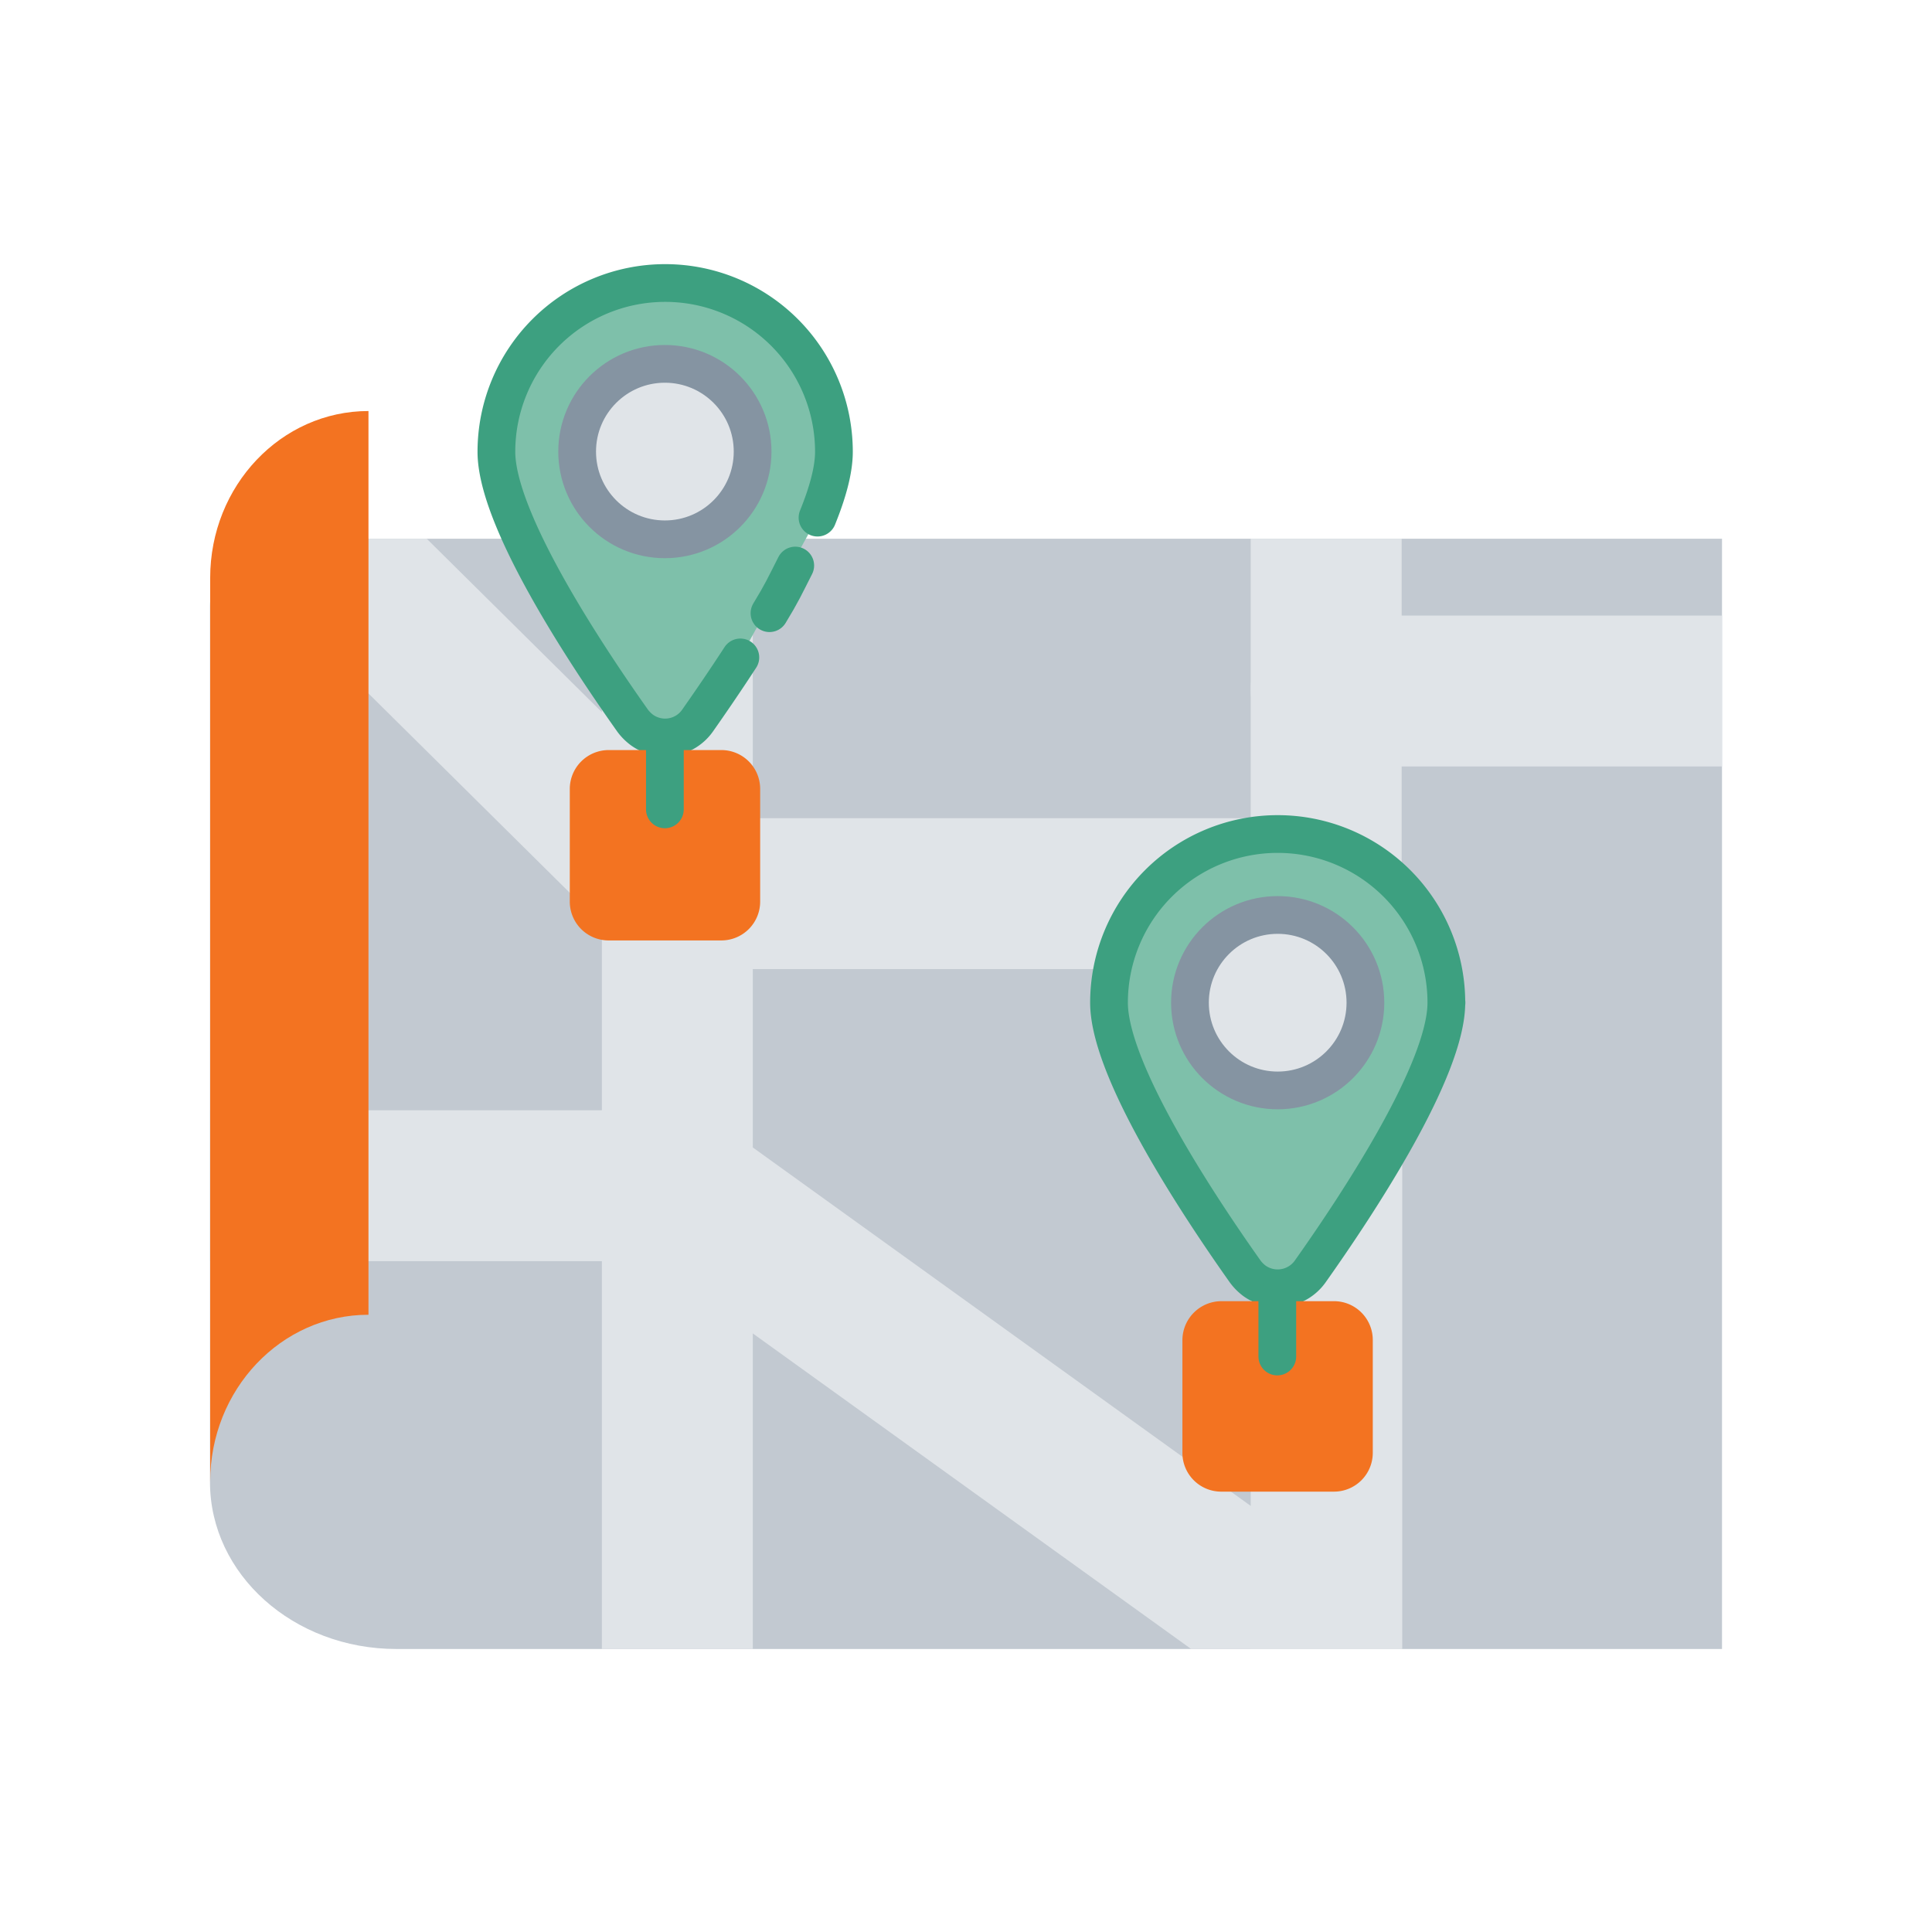 <?xml version="1.0" encoding="UTF-8"?>
<svg xmlns="http://www.w3.org/2000/svg" xmlns:xlink="http://www.w3.org/1999/xlink" id="Layer_1" data-name="Layer 1" viewBox="0 0 1024 1024">
  <defs>
    <style>.cls-1,.cls-4{fill:none;}.cls-2{fill:#c2c9d1;}.cls-3{clip-path:url(#clip-path);}.cls-4{stroke:#e0e4e8;stroke-width:80px;}.cls-4,.cls-6,.cls-7,.cls-8{stroke-linecap:round;stroke-linejoin:round;}.cls-5{fill:#f37321;}.cls-6{fill:#7ec0aa;}.cls-6,.cls-8{stroke:#3da080;}.cls-6,.cls-7,.cls-8{stroke-width:20px;}.cls-7,.cls-8{fill:#e0e4e8;}.cls-7{stroke:#8594a2;}</style>
    <clipPath id="clip-path">
      <path class="cls-1" d="M912.7,285.55V874H210.1c-54.6,0-98.8-39.6-98.8-88.5V321.35c0-19.8,17.9-35.8,40-35.8H912.7"></path>
    </clipPath>
  </defs>
  <path class="cls-2" d="M912.7,285.55V874H210.1c-54.6,0-98.8-39.6-98.8-88.5V321.35c0-19.8,17.9-35.8,40-35.8H912.7"></path>
  <g class="cls-3">
    <polygon class="cls-4" points="359 190.45 359 963.85 702.9 963.85 702.9 203.25 359 190.45"></polygon>
    <polyline class="cls-4" points="113 229.75 359.3 473.65 703.2 473.65 703.2 876.45 358.7 628.45 76 628.45"></polyline>
    <polyline class="cls-4" points="702.9 365.55 703.1 366.25 970.4 366.25"></polyline>
  </g>
  <path class="cls-5" d="M195.3,217.85c-46.3,0-83.9,39.6-83.9,88.5v479c0-48.9,37.6-88.5,83.9-88.5Z"></path>
  <path class="cls-6" d="M392.4,348.45c-8.2,12.6-16.1,24.1-22.7,33.5a21,21,0,0,1-29.4,5,23.7,23.7,0,0,1-5-5c-26-36.7-72.2-107-72.2-142.5a89.45,89.45,0,0,1,178.9,0h0c0,9.6-3.3,21.6-8.7,34.9"></path>
  <path class="cls-6" d="M421.5,299.75c-5.56,10.93-7,14.32-13.66,25.25"></path>
  <circle class="cls-7" cx="352.4" cy="239.35" r="46.5"></circle>
  <path class="cls-5" d="M322.6,397.55h59.7a20.57,20.57,0,0,1,20.6,20.6v59.7a20.57,20.57,0,0,1-20.6,20.6H322.6a20.57,20.57,0,0,1-20.6-20.6v-59.7A20.63,20.63,0,0,1,322.6,397.55Z"></path>
  <path class="cls-6" d="M766.6,531.45c0,35.5-46.2,105.8-72.2,142.5a21.13,21.13,0,0,1-29.4,5,23.7,23.7,0,0,1-5-5c-26-36.7-72.2-107-72.2-142.5a89.4,89.4,0,1,1,178.8,0c.1-.1.1,0,0,0Z"></path>
  <circle class="cls-7" cx="677.2" cy="531.45" r="46.5"></circle>
  <path class="cls-5" d="M647.4,689.65H707a20.57,20.57,0,0,1,20.6,20.6V770a20.57,20.57,0,0,1-20.6,20.6H647.3A20.57,20.57,0,0,1,626.7,770v-59.7A20.72,20.72,0,0,1,647.4,689.65Z"></path>
  <line class="cls-8" x1="352.4" y1="397.55" x2="352.4" y2="428.98"></line>
  <line class="cls-8" x1="677" y1="687.55" x2="677" y2="718.98"></line>
</svg>
